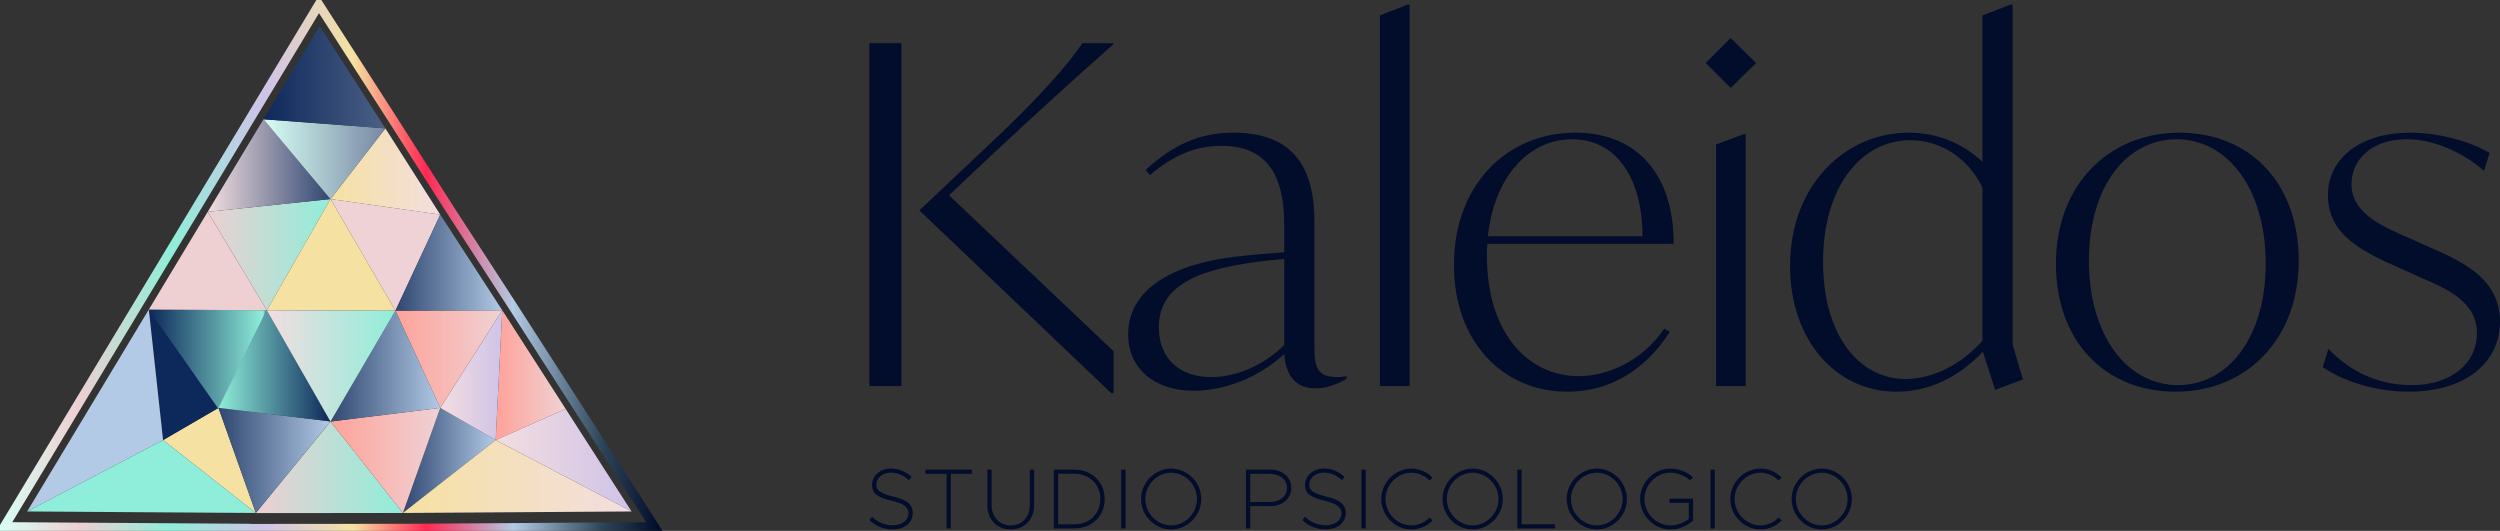 <svg width="259" height="55" viewBox="0 0 259 55" fill="none" xmlns="http://www.w3.org/2000/svg">
<rect x="0" y="0" width="259" height="55" fill="#333333" stroke="none"/>
<g clip-path="url(#clip0_102_2)">
<path d="M90.067 4.476H93.388V39.994H90.067V4.476ZM102.912 15.893L98.321 20.235L115.365 36.384V40.726H115.121L95.244 21.796L102.276 15.161C107.551 10.233 110.579 6.77 112.142 4.477H115.365V4.574C111.263 8.185 107.161 11.941 102.912 15.893Z" fill="#020D2B"/>
<path d="M139.492 38.97V39.263C138.612 39.751 137.49 40.239 136.268 40.239C133.631 40.239 133.142 37.994 133.045 36.677C130.359 39.166 126.793 40.483 123.668 40.483C119.712 40.483 116.879 38.287 116.879 34.628C116.879 29.993 121.422 27.359 128.063 26.578C129.821 26.383 131.482 26.237 133.045 26.139V23.261C133.045 17.991 131.14 15.113 126.549 15.113C123.814 15.113 121.568 16.089 119.125 18.138L118.686 17.601C121.372 15.162 124.058 13.747 127.77 13.747C133.289 13.747 136.17 16.576 136.17 22.87V35.36C136.17 37.702 136.17 39.068 138.564 39.068C138.906 39.068 139.199 39.019 139.492 38.97ZM125.475 39.067C127.966 39.067 130.798 37.945 133.045 35.75V26.822C125.573 27.505 120.054 28.871 120.054 33.896C120.054 37.36 122.447 39.068 125.475 39.068L125.475 39.067Z" fill="#020D2B"/>
<path d="M142.959 1.598L145.841 0.476H146.037V39.994H142.959V1.598Z" fill="#020D2B"/>
<path d="M154.094 25.26C154.046 25.651 154.046 26.09 154.046 26.529C154.046 34.432 158.246 38.97 163.569 38.97C166.548 38.97 170.211 37.36 172.409 34.042L172.995 34.384C170.504 38.238 166.89 40.58 162.397 40.58C155.608 40.58 150.627 35.31 150.627 27.455C150.627 19.21 156.048 13.746 163.227 13.746C169.625 13.746 173.435 18.137 173.386 25.26H154.095H154.094ZM154.143 24.48H170.162C170.162 18.43 167.427 14.429 162.885 14.429C158.245 14.429 154.778 18.479 154.142 24.48H154.143Z" fill="#020D2B"/>
<path d="M176.707 6.525L179.295 3.939L181.933 6.525L179.295 9.111L176.707 6.525ZM177.781 14.966L180.663 13.893H180.858V39.994H177.781V14.966Z" fill="#020D2B"/>
<path d="M206.694 40.385L205.424 36.433C202.982 39.019 199.905 40.58 196.486 40.58C190.137 40.58 185.448 35.164 185.448 27.553C185.448 19.21 191.114 13.746 197.756 13.746C200.686 13.746 203.324 14.819 205.375 16.771V1.598L208.305 0.476H208.501V35.652L209.575 39.312L206.694 40.385ZM205.375 35.311V19.406C203.91 16.43 201.126 14.527 197.903 14.527C192.775 14.527 188.868 19.406 188.868 27.115C188.868 34.725 192.579 39.263 197.415 39.263C200.1 39.263 203.129 37.848 205.375 35.311H205.375Z" fill="#020D2B"/>
<path d="M212.994 27.309C212.994 19.113 218.513 13.747 225.79 13.747C232.92 13.747 238.146 18.772 238.146 27.017C238.146 35.213 232.676 40.58 225.399 40.58C218.268 40.58 212.994 35.554 212.994 27.309ZM234.728 27.309C234.728 19.552 230.771 14.429 225.497 14.429C220.271 14.429 216.412 19.357 216.412 27.016C216.412 34.774 220.368 39.897 225.643 39.897C230.869 39.897 234.728 34.92 234.728 27.309Z" fill="#020D2B"/>
<path d="M240.636 38.043L241.223 36.14C243.323 38.336 246.155 39.897 249.867 39.897C253.872 39.897 256.607 37.701 256.607 34.53C256.607 31.261 253.579 29.944 250.502 28.627L248.548 27.748C245.178 26.236 241.174 24.528 241.174 20.235C241.174 16.283 244.69 13.746 249.623 13.746C252.846 13.746 256.02 14.722 257.925 15.844L257.339 17.698C255.63 16.186 252.602 14.429 249.329 14.429C245.667 14.429 243.615 16.575 243.615 19.064C243.615 22.235 247.083 23.552 249.72 24.723L251.674 25.601C254.898 27.016 259 28.773 259 33.31C259 37.7 255.239 40.579 249.573 40.579C246.643 40.579 243.274 39.799 240.636 38.042L240.636 38.043Z" fill="#020D2B"/>
<path d="M90.067 53.879L90.343 53.533C90.884 54.074 91.648 54.42 92.492 54.42C93.477 54.42 94.117 53.888 94.117 53.187C94.117 52.513 93.575 52.157 92.341 51.865C90.973 51.554 90.343 51.137 90.343 50.276C90.343 49.274 91.168 48.538 92.323 48.538C93.122 48.538 93.859 48.866 94.436 49.407L94.17 49.753C93.646 49.256 92.989 48.963 92.296 48.963C91.417 48.963 90.786 49.513 90.786 50.241C90.786 50.844 91.337 51.155 92.562 51.448C93.903 51.767 94.561 52.22 94.561 53.151C94.561 54.118 93.752 54.846 92.474 54.846C91.541 54.846 90.688 54.492 90.067 53.879Z" fill="#020D2B"/>
<path d="M98.059 49.088H95.883V48.653H100.68V49.088H98.504V54.748H98.06V49.088H98.059Z" fill="#020D2B"/>
<path d="M102.287 52.335V48.653H102.731V52.335C102.731 53.559 103.548 54.429 104.711 54.429C105.875 54.429 106.692 53.56 106.692 52.335V48.653H107.136V52.335C107.136 53.808 106.133 54.855 104.711 54.855C103.29 54.855 102.287 53.808 102.287 52.335Z" fill="#020D2B"/>
<path d="M109.179 48.653H111.257C113.122 48.653 114.445 49.913 114.445 51.697C114.445 53.48 113.122 54.749 111.257 54.749H109.179V48.653ZM111.257 54.323C112.865 54.323 113.992 53.232 113.992 51.697C113.992 50.162 112.865 49.079 111.257 49.079H109.623V54.323H111.257Z" fill="#020D2B"/>
<path d="M116.159 48.653H116.604V54.748H116.159V48.653Z" fill="#020D2B"/>
<path d="M118.211 51.697C118.211 49.984 119.641 48.547 121.337 48.547C123.032 48.547 124.454 49.984 124.454 51.697C124.454 53.409 123.033 54.855 121.337 54.855C119.64 54.855 118.211 53.409 118.211 51.697ZM124.01 51.697C124.01 50.224 122.785 48.973 121.337 48.973C119.88 48.973 118.655 50.224 118.655 51.697C118.655 53.178 119.88 54.429 121.337 54.429C122.784 54.429 124.01 53.178 124.01 51.697Z" fill="#020D2B"/>
<path d="M129.081 48.653H131.621C132.864 48.653 133.779 49.434 133.779 50.543C133.779 51.652 132.865 52.441 131.621 52.441H129.525V54.748H129.081V48.653ZM131.533 52.007C132.589 52.007 133.327 51.421 133.327 50.543C133.327 49.674 132.589 49.088 131.533 49.088H129.525V52.007H131.533Z" fill="#020D2B"/>
<path d="M134.925 53.879L135.201 53.533C135.742 54.074 136.506 54.42 137.35 54.42C138.336 54.42 138.975 53.888 138.975 53.187C138.975 52.513 138.434 52.157 137.199 51.865C135.831 51.554 135.201 51.137 135.201 50.276C135.201 49.274 136.026 48.538 137.181 48.538C137.98 48.538 138.718 48.866 139.295 49.407L139.028 49.753C138.504 49.256 137.847 48.963 137.155 48.963C136.275 48.963 135.644 49.513 135.644 50.241C135.644 50.844 136.195 51.155 137.42 51.448C138.762 51.767 139.419 52.22 139.419 53.151C139.419 54.118 138.611 54.846 137.332 54.846C136.399 54.846 135.546 54.492 134.925 53.879Z" fill="#020D2B"/>
<path d="M141.044 48.653H141.488V54.748H141.044V48.653Z" fill="#020D2B"/>
<path d="M143.096 51.697C143.096 49.984 144.526 48.547 146.222 48.547C147.066 48.547 147.847 48.902 148.415 49.479L148.104 49.789C147.616 49.284 146.95 48.974 146.221 48.974C144.765 48.974 143.54 50.224 143.54 51.697C143.54 53.179 144.765 54.43 146.221 54.43C146.95 54.43 147.616 54.119 148.104 53.613L148.415 53.924C147.847 54.492 147.066 54.855 146.222 54.855C144.525 54.855 143.096 53.409 143.096 51.697Z" fill="#020D2B"/>
<path d="M149.446 51.697C149.446 49.984 150.875 48.547 152.571 48.547C154.267 48.547 155.689 49.984 155.689 51.697C155.689 53.409 154.268 54.855 152.571 54.855C150.875 54.855 149.446 53.409 149.446 51.697ZM155.246 51.697C155.246 50.224 154.02 48.973 152.572 48.973C151.115 48.973 149.89 50.224 149.89 51.697C149.89 53.178 151.116 54.429 152.572 54.429C154.02 54.429 155.246 53.178 155.246 51.697Z" fill="#020D2B"/>
<path d="M161.098 54.314V54.748H157.199V48.653H157.643V54.314H161.098Z" fill="#020D2B"/>
<path d="M162.305 51.697C162.305 49.984 163.735 48.547 165.431 48.547C167.127 48.547 168.548 49.984 168.548 51.697C168.548 53.409 167.127 54.855 165.431 54.855C163.735 54.855 162.305 53.409 162.305 51.697ZM168.105 51.697C168.105 50.224 166.879 48.973 165.431 48.973C163.974 48.973 162.749 50.224 162.749 51.697C162.749 53.178 163.975 54.429 165.431 54.429C166.879 54.429 168.105 53.178 168.105 51.697Z" fill="#020D2B"/>
<path d="M172.963 51.661H175.405V53.932C174.801 54.5 173.931 54.855 173.043 54.855C171.346 54.855 169.917 53.408 169.917 51.696C169.917 49.984 171.347 48.546 173.043 48.546C173.931 48.546 174.801 48.893 175.405 49.461L175.094 49.771C174.579 49.283 173.806 48.973 173.043 48.973C171.586 48.973 170.361 50.224 170.361 51.697C170.361 53.178 171.586 54.429 173.043 54.429C173.745 54.429 174.455 54.171 174.961 53.746V52.096H172.963V51.661Z" fill="#020D2B"/>
<path d="M177.208 48.653H177.652V54.748H177.208V48.653Z" fill="#020D2B"/>
<path d="M179.259 51.697C179.259 49.984 180.689 48.547 182.385 48.547C183.229 48.547 184.01 48.902 184.579 49.479L184.268 49.789C183.779 49.284 183.113 48.974 182.385 48.974C180.928 48.974 179.703 50.224 179.703 51.697C179.703 53.179 180.928 54.43 182.385 54.43C183.113 54.43 183.779 54.119 184.268 53.613L184.579 53.924C184.01 54.492 183.229 54.855 182.385 54.855C180.689 54.855 179.259 53.409 179.259 51.697Z" fill="#020D2B"/>
<path d="M185.61 51.697C185.61 49.984 187.04 48.547 188.735 48.547C190.431 48.547 191.853 49.984 191.853 51.697C191.853 53.409 190.432 54.855 188.735 54.855C187.039 54.855 185.61 53.409 185.61 51.697ZM191.409 51.697C191.409 50.224 190.184 48.973 188.735 48.973C187.279 48.973 186.054 50.224 186.054 51.697C186.054 53.178 187.279 54.429 188.735 54.429C190.183 54.429 191.409 53.178 191.409 51.697Z" fill="#020D2B"/>
<path d="M25.488 54.73L0.443 54.564L20.442 21.375L26.412 11.467L33.036 0.476L40.717 12.425L46.591 21.657L53.231 31.895L60.022 42.46L67.801 54.563L41.978 54.735L25.488 54.748V54.73Z" stroke="url(#paint0_linear_102_2)" stroke-width="0.94" stroke-miterlimit="10"/>
<path d="M26.502 53.157L34.239 43.673L41.741 53.144L26.502 53.157Z" fill="url(#paint1_linear_102_2)"/>
<path d="M16.893 45.593L22.634 42.256L26.502 53.144L16.893 45.593Z" fill="#F5E1A1"/>
<path d="M34.239 43.661L22.634 42.256L26.502 53.144L34.239 43.661Z" fill="url(#paint2_linear_102_2)"/>
<path d="M22.634 42.256L15.417 32.069L16.893 45.593L22.634 42.256Z" fill="#0D285A"/>
<path d="M27.645 32.144L22.634 42.364L15.417 32.069L27.645 32.144Z" fill="url(#paint3_linear_102_2)"/>
<path d="M27.645 32.144L21.518 21.945L34.239 20.623L27.645 32.144Z" fill="url(#paint4_linear_102_2)"/>
<path d="M27.294 12.357L34.239 20.623L21.518 21.945L27.294 12.357Z" fill="url(#paint5_linear_102_2)"/>
<path d="M34.239 43.661L27.645 32.069L22.634 42.256L34.239 43.661Z" fill="url(#paint6_linear_102_2)"/>
<path d="M51.352 45.593L45.609 42.256L41.741 53.144L51.352 45.593Z" fill="url(#paint7_linear_102_2)"/>
<path d="M34.239 43.673L45.609 42.256L41.741 53.144L34.239 43.673Z" fill="url(#paint8_linear_102_2)"/>
<path d="M51.352 45.593L52.036 32.144L58.605 42.364L51.352 45.593Z" fill="url(#paint9_linear_102_2)"/>
<path d="M45.609 42.256L52.036 32.144L51.352 45.593L45.609 42.256Z" fill="url(#paint10_linear_102_2)"/>
<path d="M40.966 32.189L45.609 42.256L52.036 32.144L40.966 32.189Z" fill="url(#paint11_linear_102_2)"/>
<path d="M40.966 32.189L45.609 22.234L34.239 20.623L40.966 32.189Z" fill="url(#paint12_linear_102_2)"/>
<path d="M39.925 13.301L34.239 20.623L45.609 22.235L39.925 13.301Z" fill="url(#paint13_linear_102_2)"/>
<path d="M34.239 43.673L40.966 32.189L45.609 42.256L34.239 43.673Z" fill="url(#paint14_linear_102_2)"/>
<path d="M39.925 13.301L27.294 12.357L34.239 20.628L39.925 13.301Z" fill="url(#paint15_linear_102_2)"/>
<path d="M40.966 32.189L27.645 32.144L34.239 20.623L40.966 32.189Z" fill="#F5E1A1"/>
<path d="M34.239 43.673L27.645 32.144L40.966 32.189L34.239 43.673Z" fill="url(#paint16_linear_102_2)"/>
<path d="M27.645 32.144L15.417 32.069L21.517 21.945L27.645 32.144Z" fill="#EECFD2"/>
<path d="M52.036 32.144L40.966 32.189L45.609 22.235L52.036 32.144Z" fill="url(#paint17_linear_102_2)"/>
<path d="M39.925 13.301L33.112 2.703L27.294 12.357L39.925 13.301Z" fill="url(#paint18_linear_102_2)"/>
<path d="M16.893 45.593L2.812 52.987L15.417 32.069L16.893 45.593Z" fill="#B2CAE5"/>
<path d="M26.503 53.144L2.812 52.987L16.893 45.593L26.503 53.144Z" fill="#8FEED9"/>
<path d="M65.432 52.987L58.605 42.364L51.352 45.593L65.432 52.987Z" fill="url(#paint19_linear_102_2)"/>
<path d="M41.741 53.144L51.352 45.593L65.432 52.987L41.741 53.144Z" fill="url(#paint20_linear_102_2)"/>
</g>
<defs>
<linearGradient id="paint0_linear_102_2" x1="7.87457e-06" y1="27.5" x2="68.259" y2="27.5" gradientUnits="userSpaceOnUse">
<stop stop-color="#D7FFF4"/>
<stop offset="0.119" stop-color="#EECFD2"/>
<stop offset="0.258" stop-color="#8FEED9"/>
<stop offset="0.401" stop-color="#CFC3E8"/>
<stop offset="0.536" stop-color="#F5E1A1"/>
<stop offset="0.647" stop-color="#FE2953"/>
<stop offset="0.779" stop-color="#B2CAE5"/>
<stop offset="0.916" stop-color="#2C4457"/>
<stop offset="0.999" stop-color="#020D2B"/>
</linearGradient>
<linearGradient id="paint1_linear_102_2" x1="26.502" y1="48.415" x2="41.741" y2="48.415" gradientUnits="userSpaceOnUse">
<stop stop-color="#EECFD2"/>
<stop offset="1" stop-color="#8FEED9"/>
</linearGradient>
<linearGradient id="paint2_linear_102_2" x1="22.634" y1="47.7" x2="34.239" y2="47.7" gradientUnits="userSpaceOnUse">
<stop stop-color="#2F4671"/>
<stop offset="1" stop-color="#B2CAE5"/>
</linearGradient>
<linearGradient id="paint3_linear_102_2" x1="15.417" y1="37.217" x2="27.645" y2="37.217" gradientUnits="userSpaceOnUse">
<stop stop-color="#0D285A"/>
<stop offset="0.969" stop-color="#8FEED9"/>
<stop offset="1" stop-color="#4C6085"/>
</linearGradient>
<linearGradient id="paint4_linear_102_2" x1="21.518" y1="26.384" x2="34.239" y2="26.384" gradientUnits="userSpaceOnUse">
<stop stop-color="#EECFD2"/>
<stop offset="1" stop-color="#8FEED9"/>
</linearGradient>
<linearGradient id="paint5_linear_102_2" x1="21.518" y1="17.151" x2="34.239" y2="17.151" gradientUnits="userSpaceOnUse">
<stop stop-color="#F3DEE0"/>
<stop offset="1" stop-color="#2F4671"/>
</linearGradient>
<linearGradient id="paint6_linear_102_2" x1="22.634" y1="37.865" x2="34.239" y2="37.865" gradientUnits="userSpaceOnUse">
<stop stop-color="#8FEED9"/>
<stop offset="1" stop-color="#0D285A"/>
</linearGradient>
<linearGradient id="paint7_linear_102_2" x1="41.741" y1="-3.14361e-05" x2="51.352" y2="-3.14361e-05" gradientUnits="userSpaceOnUse">
<stop stop-color="#2F4671"/>
<stop offset="1" stop-color="#B2CAE5"/>
</linearGradient>
<linearGradient id="paint8_linear_102_2" x1="34.239" y1="47.7" x2="45.609" y2="47.7" gradientUnits="userSpaceOnUse">
<stop stop-color="#FFA299"/>
<stop offset="1" stop-color="#EFD2D5"/>
</linearGradient>
<linearGradient id="paint9_linear_102_2" x1="51.352" y1="38.868" x2="58.605" y2="38.868" gradientUnits="userSpaceOnUse">
<stop stop-color="#FFA299"/>
<stop offset="1" stop-color="#EFD2D5"/>
</linearGradient>
<linearGradient id="paint10_linear_102_2" x1="45.609" y1="38.868" x2="52.036" y2="38.868" gradientUnits="userSpaceOnUse">
<stop stop-color="#F3DDE0"/>
<stop offset="1" stop-color="#CFC3E8"/>
</linearGradient>
<linearGradient id="paint11_linear_102_2" x1="40.966" y1="37.2" x2="52.036" y2="37.2" gradientUnits="userSpaceOnUse">
<stop stop-color="#FFA299"/>
<stop offset="1" stop-color="#EFD2D5"/>
</linearGradient>
<linearGradient id="paint12_linear_102_2" x1="0" y1="26.406" x2="0.535" y2="26.406" gradientUnits="userSpaceOnUse">
<stop stop-color="#FFA299"/>
<stop offset="1" stop-color="#EFD2D5"/>
</linearGradient>
<linearGradient id="paint13_linear_102_2" x1="34.239" y1="17.768" x2="45.609" y2="17.768" gradientUnits="userSpaceOnUse">
<stop stop-color="#F5E1A1"/>
<stop offset="1" stop-color="#F3DEE0"/>
</linearGradient>
<linearGradient id="paint14_linear_102_2" x1="34.239" y1="37.931" x2="45.609" y2="37.931" gradientUnits="userSpaceOnUse">
<stop stop-color="#2F4671"/>
<stop offset="1" stop-color="#B2CAE5"/>
</linearGradient>
<linearGradient id="paint15_linear_102_2" x1="27.294" y1="16.493" x2="39.925" y2="16.493" gradientUnits="userSpaceOnUse">
<stop stop-color="#D7FFF4"/>
<stop offset="1" stop-color="#7787A3"/>
</linearGradient>
<linearGradient id="paint16_linear_102_2" x1="27.645" y1="37.908" x2="40.966" y2="37.908" gradientUnits="userSpaceOnUse">
<stop stop-color="#F3DDE0"/>
<stop offset="1" stop-color="#8FEED9"/>
</linearGradient>
<linearGradient id="paint17_linear_102_2" x1="40.966" y1="27.212" x2="52.036" y2="27.212" gradientUnits="userSpaceOnUse">
<stop stop-color="#2F4671"/>
<stop offset="1" stop-color="#B2CAE5"/>
</linearGradient>
<linearGradient id="paint18_linear_102_2" x1="27.294" y1="8.002" x2="39.925" y2="8.002" gradientUnits="userSpaceOnUse">
<stop stop-color="#0D285A"/>
<stop offset="1" stop-color="#4C6085"/>
</linearGradient>
<linearGradient id="paint19_linear_102_2" x1="51.352" y1="47.675" x2="65.432" y2="47.675" gradientUnits="userSpaceOnUse">
<stop stop-color="#F3DDE0"/>
<stop offset="1" stop-color="#CFC3E8"/>
</linearGradient>
<linearGradient id="paint20_linear_102_2" x1="41.741" y1="49.368" x2="65.432" y2="49.368" gradientUnits="userSpaceOnUse">
<stop stop-color="#F5E1A1"/>
<stop offset="1" stop-color="#F3DEE0"/>
</linearGradient>
<clipPath id="clip0_102_2">
<rect width="259" height="55" fill="white"/>
</clipPath>
</defs>
</svg>
